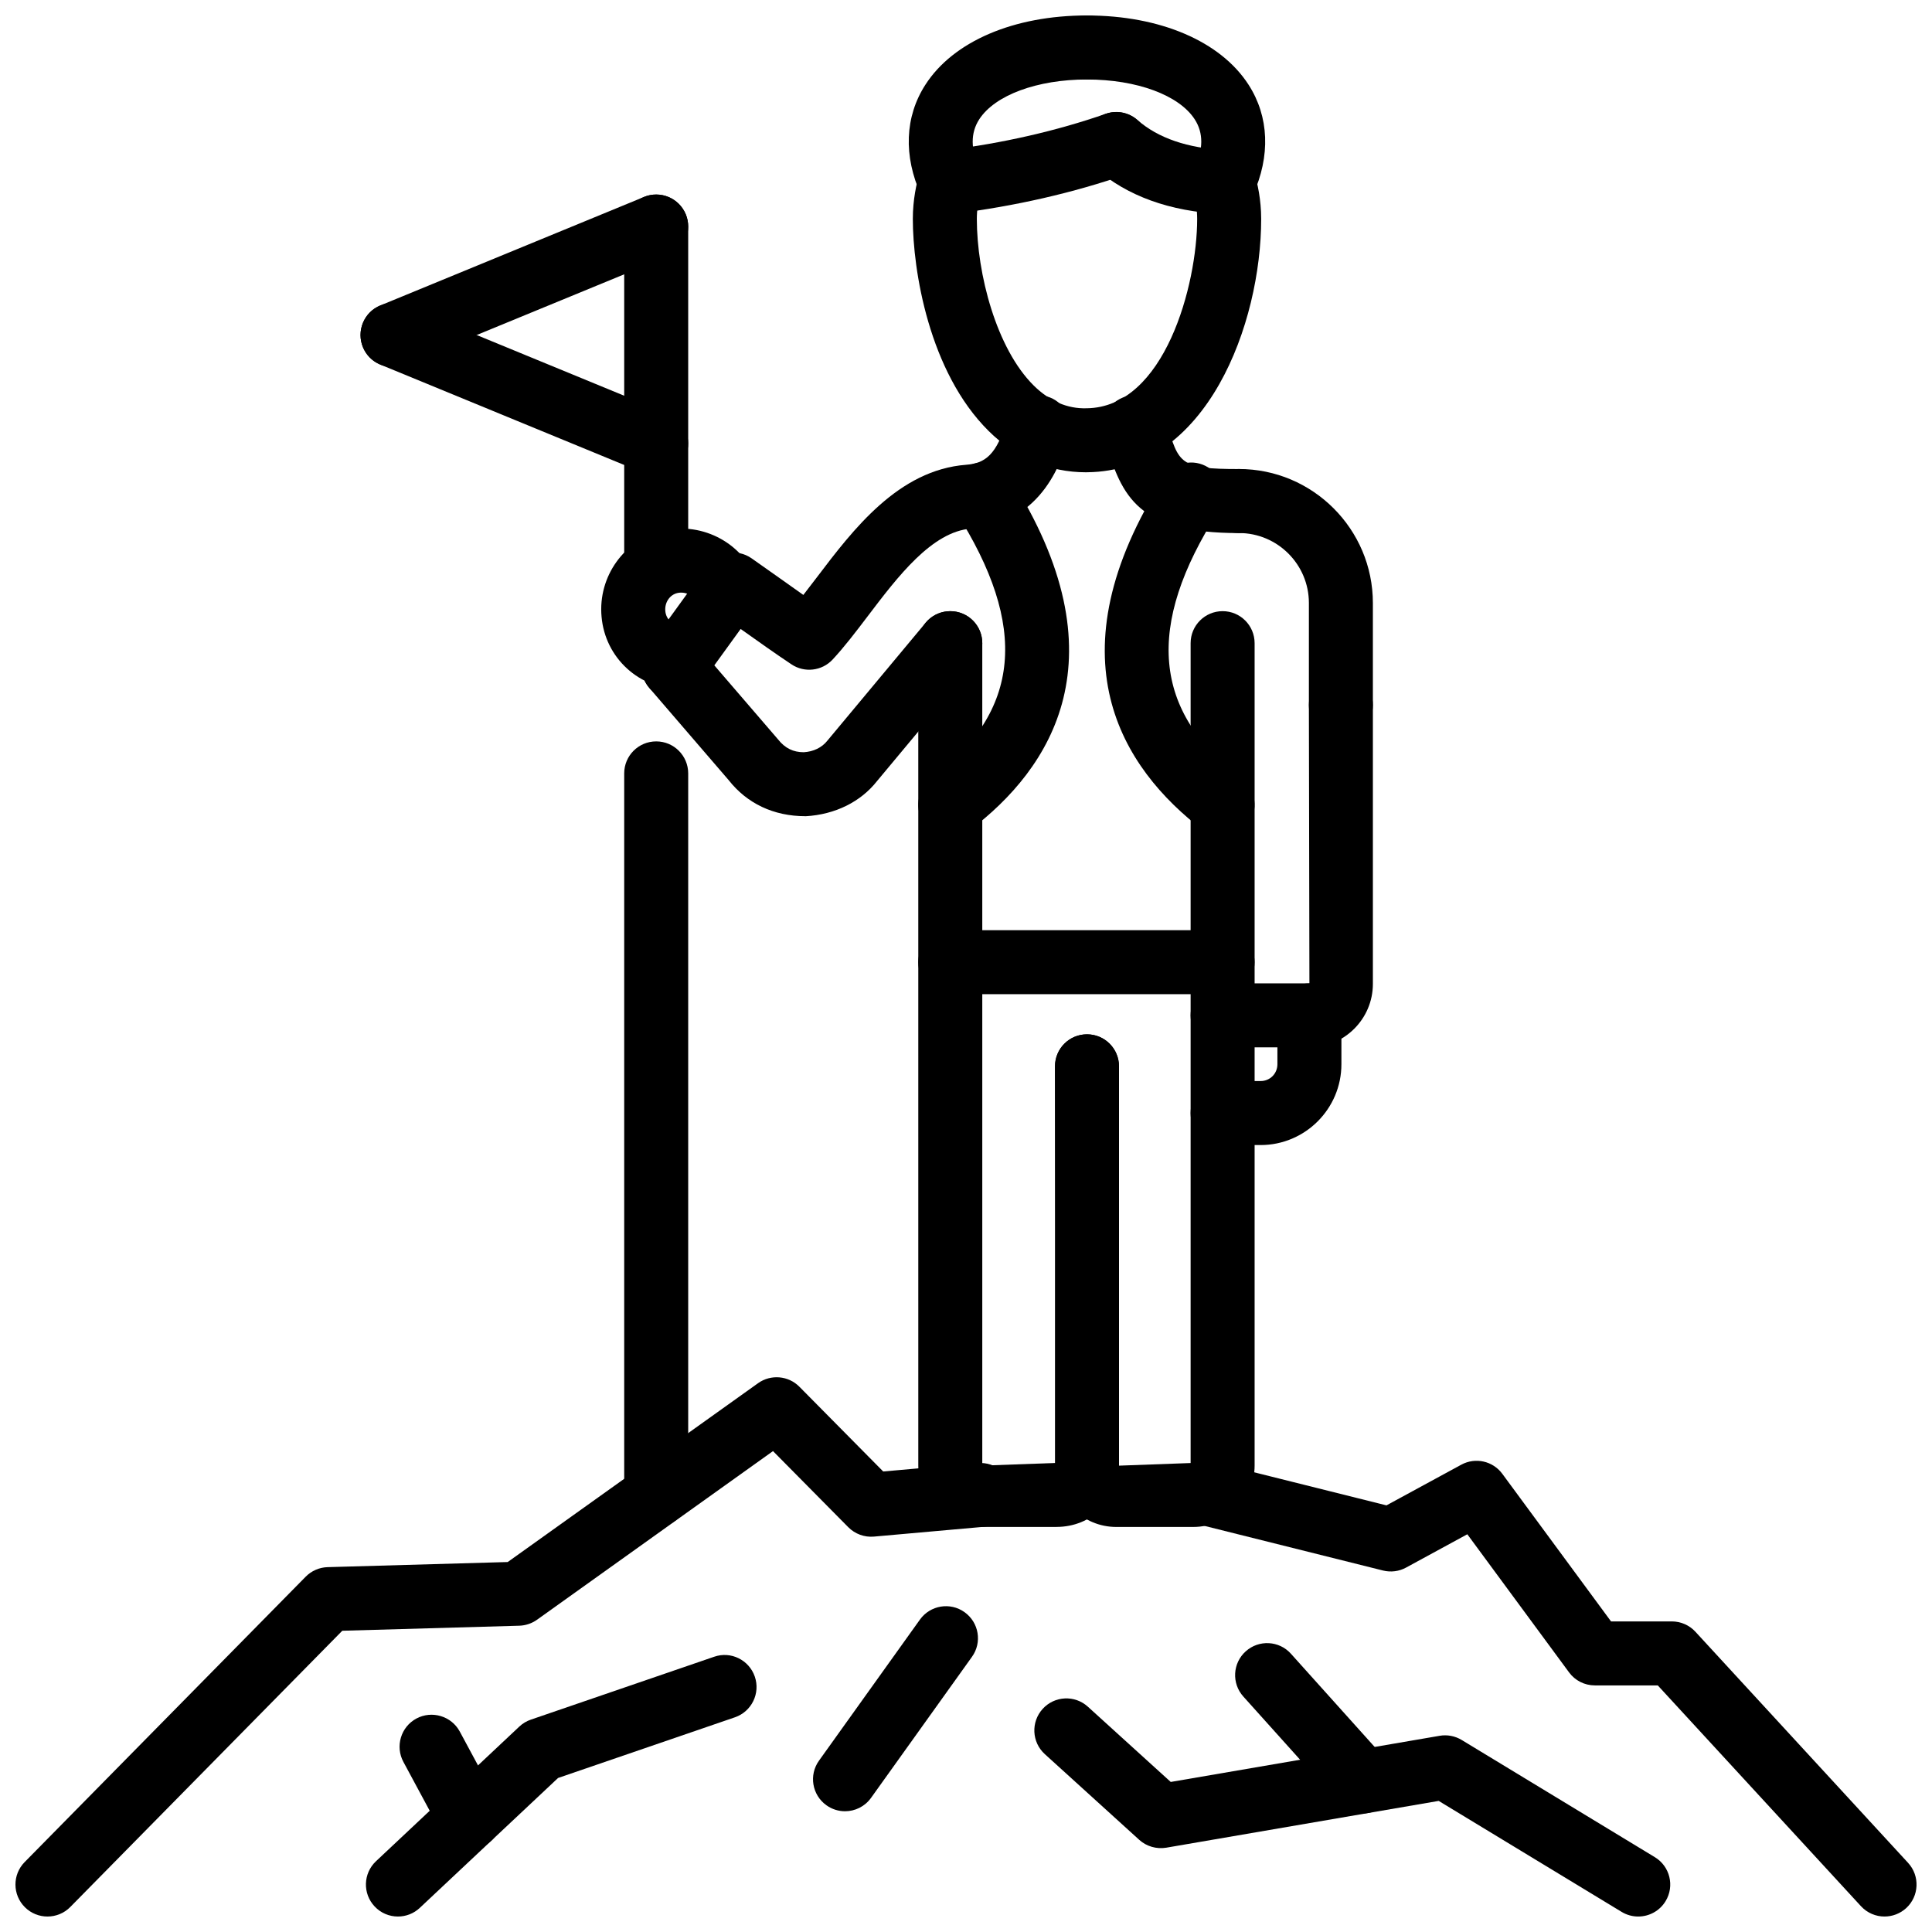 <?xml version="1.0" encoding="UTF-8"?>
<!-- Uploaded to: SVG Repo, www.svgrepo.com, Generator: SVG Repo Mixer Tools -->
<svg width="800px" height="800px" version="1.1" viewBox="144 144 512 512" xmlns="http://www.w3.org/2000/svg">
 <defs>
  <clipPath id="f">
   <path d="m384 148.09h57v52.906h-57z"/>
  </clipPath>
  <clipPath id="e">
   <path d="m423 148.09h57v52.906h-57z"/>
  </clipPath>
  <clipPath id="d">
   <path d="m148.09 508h264.91v143.9h-264.91z"/>
  </clipPath>
  <clipPath id="c">
   <path d="m454 531h197.9v120.9h-197.9z"/>
  </clipPath>
  <clipPath id="b">
   <path d="m240 582h105v69.902h-105z"/>
  </clipPath>
  <clipPath id="a">
   <path d="m418 594h169v57.902h-169z"/>
  </clipPath>
 </defs>
 <path d="m424.01 548.66h-20.129c-9.113 0-16.523-7.293-16.523-16.246l-0.004-217.97c0-4.688 3.793-8.484 8.48-8.484s8.48 3.801 8.48 8.484v217.96l19.695-0.715-0.426-105.11c0-4.688 3.793-8.48 8.48-8.48s8.48 3.793 8.48 8.48v105.82c0 9.117-7.262 16.25-16.535 16.25z"/>
 <path d="m322.5 329.26c-1.715 0-3.449-0.52-4.945-1.602-3.805-2.734-4.668-8.035-1.934-11.84l15.812-21.855c2.703-3.766 7.926-4.66 11.73-2.012l7.481 5.281c2.07 1.477 4.152 2.957 6.25 4.43 1.16-1.477 2.348-3.043 3.566-4.641 9.629-12.695 21.625-28.492 39.617-29.855 4.894-0.387 8.094-2.457 10.898-12.273 1.277-4.492 5.894-7.152 10.48-5.832 4.508 1.289 7.113 5.984 5.824 10.484-1.625 5.691-6.566 23.008-25.895 24.535-10.402 0.789-19.438 12.695-27.41 23.195-3.18 4.191-6.191 8.145-9.312 11.5-2.844 3.062-7.481 3.586-10.918 1.281-4.398-2.934-8.688-5.984-12.938-9.004l-0.523-0.371-10.891 15.043c-1.656 2.305-4.262 3.535-6.894 3.535z"/>
 <path d="m357.43 360.3c-8.441 0-15.492-3.398-20.328-9.559l-21.031-24.434c-3.062-3.551-2.656-8.906 0.902-11.961 3.527-3.047 8.906-2.664 11.957 0.898l21.281 24.73c1.844 2.34 4.051 3.375 6.797 3.375 2.516-0.148 4.785-1.195 6.262-3.074l26.043-31.25c3.012-3.609 8.359-4.07 11.949-1.09 3.606 3 4.09 8.352 1.09 11.949l-25.887 31.059c-4.34 5.539-11.137 8.93-18.992 9.367-0.012-0.012-0.031-0.012-0.043-0.012z"/>
 <path d="m324.52 326.68c-11.074 0-20.148-8.277-21.102-19.254-0.973-10.656 6.062-20.477 16.355-22.809 10.582-2.445 21.527 3.586 24.867 13.645 1.484 4.449-0.922 9.246-5.371 10.73-4.43 1.492-9.242-0.93-10.719-5.371-0.613-1.824-2.973-2.934-5.023-2.461-2.039 0.461-3.418 2.512-3.211 4.766 0.188 2.211 1.953 3.785 4.199 3.785 4.688 0 8.48 3.801 8.48 8.484 0.004 4.684-3.789 8.484-8.477 8.484z"/>
 <path d="m499.35 339.32c-4.688 0-8.48-3.801-8.48-8.484v-27.031c0-10.23-8.32-18.547-18.547-18.547-4.688 0-8.48-3.801-8.48-8.484 0-4.688 3.793-8.484 8.48-8.484 19.574 0 35.504 15.934 35.504 35.516v27.031c0.004 4.688-3.789 8.484-8.477 8.484z"/>
 <path d="m460.25 548.66h-20.418c-8.957 0-16.246-7.293-16.246-16.246v-105.82c0-4.688 3.793-8.48 8.48-8.48s8.48 3.793 8.48 8.48v105.82l18.98-0.695v-217.27c0-4.688 3.793-8.484 8.48-8.484s8.48 3.801 8.48 8.484v217.96c0 8.957-7.281 16.25-16.238 16.25z"/>
 <path d="m491.01 421.56h-23.004c-4.688 0-8.48-3.793-8.48-8.48s3.793-8.48 8.48-8.48h23.004l-0.141-73.758c0-4.688 3.793-8.484 8.48-8.484s8.48 3.801 8.48 8.484v73.898c0 9.273-7.547 16.82-16.82 16.82z"/>
 <path d="m478.07 447.45h-10.066c-4.688 0-8.48-3.793-8.48-8.48s3.793-8.48 8.48-8.48h10.066c2.496 0 4.457-1.961 4.457-4.469v-12.938c0-4.688 3.793-8.48 8.48-8.48s8.48 3.793 8.48 8.48v12.938c0 11.82-9.609 21.43-21.418 21.43z"/>
 <path d="m472.32 285.27c-26.469 0-31.039-9.246-35.406-24.473l-0.355-1.207c-1.297-4.504 1.297-9.203 5.797-10.508 4.527-1.297 9.203 1.297 10.512 5.789l0.355 1.238c3.102 10.805 3.496 12.191 19.102 12.191 4.688 0 8.48 3.801 8.48 8.484-0.004 4.684-3.801 8.484-8.484 8.484z"/>
 <path d="m317.9 548.66c-4.688 0-8.48-3.793-8.48-8.48v-191.22c0-4.688 3.793-8.484 8.48-8.484s8.48 3.801 8.48 8.484v191.22c0 4.684-3.797 8.48-8.48 8.48z"/>
 <path d="m317.9 301.37c-4.688 0-8.48-3.801-8.48-8.484v-88.852c0-4.688 3.793-8.484 8.48-8.484s8.48 3.801 8.48 8.484v88.852c0 4.688-3.797 8.484-8.48 8.484z"/>
 <path d="m248.03 241.27c-3.328 0-6.5-1.98-7.848-5.254-1.781-4.336 0.289-9.293 4.617-11.074l69.871-28.754c4.328-1.77 9.281 0.277 11.074 4.617 1.781 4.336-0.289 9.293-4.617 11.074l-69.871 28.754c-1.059 0.43-2.148 0.637-3.227 0.637z"/>
 <path d="m317.9 270.02c-1.078 0-2.168-0.207-3.231-0.641l-69.871-28.754c-4.328-1.781-6.398-6.742-4.617-11.074 1.781-4.34 6.746-6.379 11.074-4.617l69.871 28.754c4.328 1.781 6.398 6.742 4.617 11.074-1.344 3.277-4.516 5.258-7.844 5.258z"/>
 <path d="m431.77 269.16c-9.629 0-18.527-3.773-25.758-10.934-15.871-15.703-20.102-42.727-20.102-56.215 0-5.117 0.98-9.465 1.805-12.211 1.336-4.477 6.043-7.035 10.559-5.695 4.488 1.348 7.035 6.074 5.688 10.559-0.703 2.348-1.09 4.957-1.09 7.348 0 14.531 5.18 34.367 15.078 44.16 4.152 4.106 8.887 6.195 14.027 6.023 20.695-0.219 29.285-32.793 29.285-50.184 0-2.387-0.387-4.996-1.09-7.348-1.348-4.488 1.199-9.215 5.688-10.559 4.508-1.336 9.223 1.203 10.559 5.695 0.824 2.746 1.805 7.094 1.805 12.211 0 27.68-14.285 66.809-46.066 67.141-0.129 0.008-0.258 0.008-0.387 0.008z"/>
 <path d="m395.82 200.72c-4.219 0-7.875-3.141-8.41-7.434-0.574-4.644 2.723-8.887 7.371-9.465 14.988-1.871 29.215-5.125 42.262-9.664 4.438-1.52 9.262 0.809 10.797 5.231s-0.801 9.258-5.231 10.797c-14.168 4.922-29.551 8.449-45.73 10.465-0.355 0.043-0.711 0.07-1.059 0.07z"/>
 <g clip-path="url(#f)">
  <path d="m395.84 200.72c-3.231 0-6.32-1.852-7.738-4.984-4.727-10.422-4.32-20.824 1.141-29.289 7.398-11.492 23.41-18.352 42.816-18.352 4.688 0 8.48 3.801 8.48 8.484 0 4.688-3.793 8.484-8.48 8.484-13.207 0-24.418 4.152-28.562 10.574-2.316 3.602-2.297 7.887 0.059 13.09 1.934 4.266 0.039 9.293-4.219 11.23-1.137 0.516-2.328 0.762-3.496 0.762z"/>
 </g>
 <g clip-path="url(#e)">
  <path d="m468.28 200.72c-1.168 0-2.359-0.242-3.496-0.758-4.262-1.938-6.152-6.965-4.219-11.23 2.359-5.207 2.379-9.492 0.059-13.09-4.141-6.426-15.355-10.574-28.562-10.574-4.688 0-8.48-3.801-8.48-8.484 0-4.688 3.793-8.484 8.48-8.484 19.406 0 35.418 6.859 42.816 18.352 5.457 8.465 5.863 18.867 1.141 29.289-1.418 3.125-4.508 4.981-7.738 4.981z"/>
 </g>
 <path d="m468.3 200.72c-0.141 0-0.277-0.004-0.418-0.012-13.871-0.664-25.191-4.754-33.645-12.16-3.527-3.086-3.883-8.445-0.793-11.973 3.082-3.531 8.461-3.883 11.969-0.789 5.5 4.816 13.324 7.5 23.281 7.969 4.676 0.223 8.293 4.199 8.062 8.875-0.203 4.547-3.961 8.09-8.457 8.09z"/>
 <path d="m395.84 365.78c-2.574 0-5.113-1.164-6.777-3.375-2.824-3.738-2.082-9.059 1.656-11.883 23.855-18.016 25.945-40.547 6.578-70.906-2.516-3.949-1.355-9.195 2.586-11.715 3.973-2.531 9.203-1.352 11.719 2.59 30.434 47.699 10.996 77.211-10.66 93.574-1.527 1.156-3.328 1.715-5.102 1.715z"/>
 <path d="m468 407.47h-72.172c-4.688 0-8.48-3.793-8.48-8.48s3.793-8.48 8.48-8.48h72.172c4.688 0 8.48 3.793 8.48 8.48s-3.793 8.48-8.48 8.48z"/>
 <g clip-path="url(#d)">
  <path d="m156.58 651.9c-2.148 0-4.301-0.812-5.953-2.438-3.34-3.289-3.379-8.66-0.09-11.996l74.477-75.629c1.535-1.555 3.617-2.465 5.805-2.527l47.73-1.355 66.355-47.402c3.367-2.398 8.023-2.012 10.945 0.949l22.211 22.457 25.062-2.231c4.773-0.336 8.789 3.043 9.203 7.699 0.418 4.668-3.031 8.789-7.699 9.203l-29.035 2.586c-2.516 0.219-5.004-0.695-6.785-2.488l-19.953-20.172-62.531 44.688c-1.379 0.98-3.012 1.535-4.707 1.586l-46.906 1.336-72.086 73.211c-1.656 1.684-3.856 2.523-6.043 2.523z"/>
 </g>
 <g clip-path="url(#c)">
  <path d="m643.42 651.9c-2.289 0-4.566-0.922-6.242-2.734l-53.852-58.516h-16.684c-2.695 0-5.231-1.277-6.824-3.449l-26.965-36.605-16.227 8.828c-1.863 1.02-4.043 1.289-6.113 0.781l-49.453-12.363c-4.539-1.141-7.301-5.746-6.172-10.293 1.148-4.559 5.734-7.293 10.293-6.172l46.246 11.562 19.824-10.777c3.746-2.039 8.383-0.98 10.879 2.418l28.809 39.113h16.117c2.367 0 4.637 0.992 6.242 2.734l56.363 61.25c3.172 3.449 2.953 8.816-0.496 11.988-1.637 1.492-3.695 2.234-5.746 2.234z"/>
 </g>
 <path d="m467.99 365.78c-1.793 0-3.598-0.57-5.133-1.742-21.488-16.391-40.715-45.926-10.344-93.543 2.516-3.941 7.758-5.117 11.719-2.59 3.941 2.519 5.102 7.766 2.586 11.715-19.359 30.336-17.348 52.875 6.32 70.938 3.727 2.84 4.449 8.164 1.605 11.887-1.672 2.188-4.195 3.336-6.754 3.336z"/>
 <g clip-path="url(#b)">
  <path d="m249.46 651.9c-2.258 0-4.516-0.891-6.184-2.676-3.211-3.406-3.043-8.777 0.375-11.988l37.961-35.664c0.871-0.824 1.91-1.457 3.051-1.844l48.594-16.672c4.43-1.547 9.254 0.844 10.777 5.269 1.516 4.43-0.844 9.254-5.269 10.777l-46.867 16.078-36.637 34.414c-1.629 1.543-3.719 2.305-5.801 2.305z"/>
 </g>
 <path d="m268.45 634.07c-3.023 0-5.945-1.613-7.481-4.457l-10.066-18.695c-2.219-4.121-0.672-9.273 3.449-11.492 4.109-2.199 9.273-0.664 11.492 3.449l10.066 18.695c2.219 4.121 0.672 9.273-3.449 11.492-1.277 0.684-2.652 1.008-4.012 1.008z"/>
 <path d="m367.93 624c-1.703 0-3.426-0.516-4.922-1.586-3.812-2.723-4.695-8.023-1.961-11.828l26.746-37.379c2.723-3.805 8.023-4.695 11.828-1.961 3.812 2.723 4.695 8.023 1.961 11.828l-26.746 37.379c-1.656 2.316-4.262 3.547-6.906 3.547z"/>
 <g clip-path="url(#a)">
  <path d="m578.14 651.9c-1.496 0-3.012-0.395-4.387-1.227l-48.484-29.414-72.211 12.402c-2.566 0.418-5.211-0.328-7.144-2.082l-25.023-22.715c-3.469-3.148-3.727-8.512-0.574-11.988 3.16-3.477 8.52-3.727 11.988-0.574l21.953 19.934 71.27-12.234c2.012-0.348 4.082 0.051 5.836 1.109l51.188 31.059c4.004 2.426 5.281 7.648 2.852 11.648-1.598 2.637-4.391 4.082-7.262 4.082z"/>
 </g>
 <path d="m505.11 624.58c-2.316 0-4.637-0.941-6.309-2.812l-25.312-28.176c-3.129-3.488-2.844-8.848 0.645-11.977 3.477-3.121 8.848-2.852 11.977 0.645l25.312 28.176c3.129 3.488 2.844 8.848-0.645 11.977-1.617 1.453-3.648 2.168-5.668 2.168z"/>
</svg>